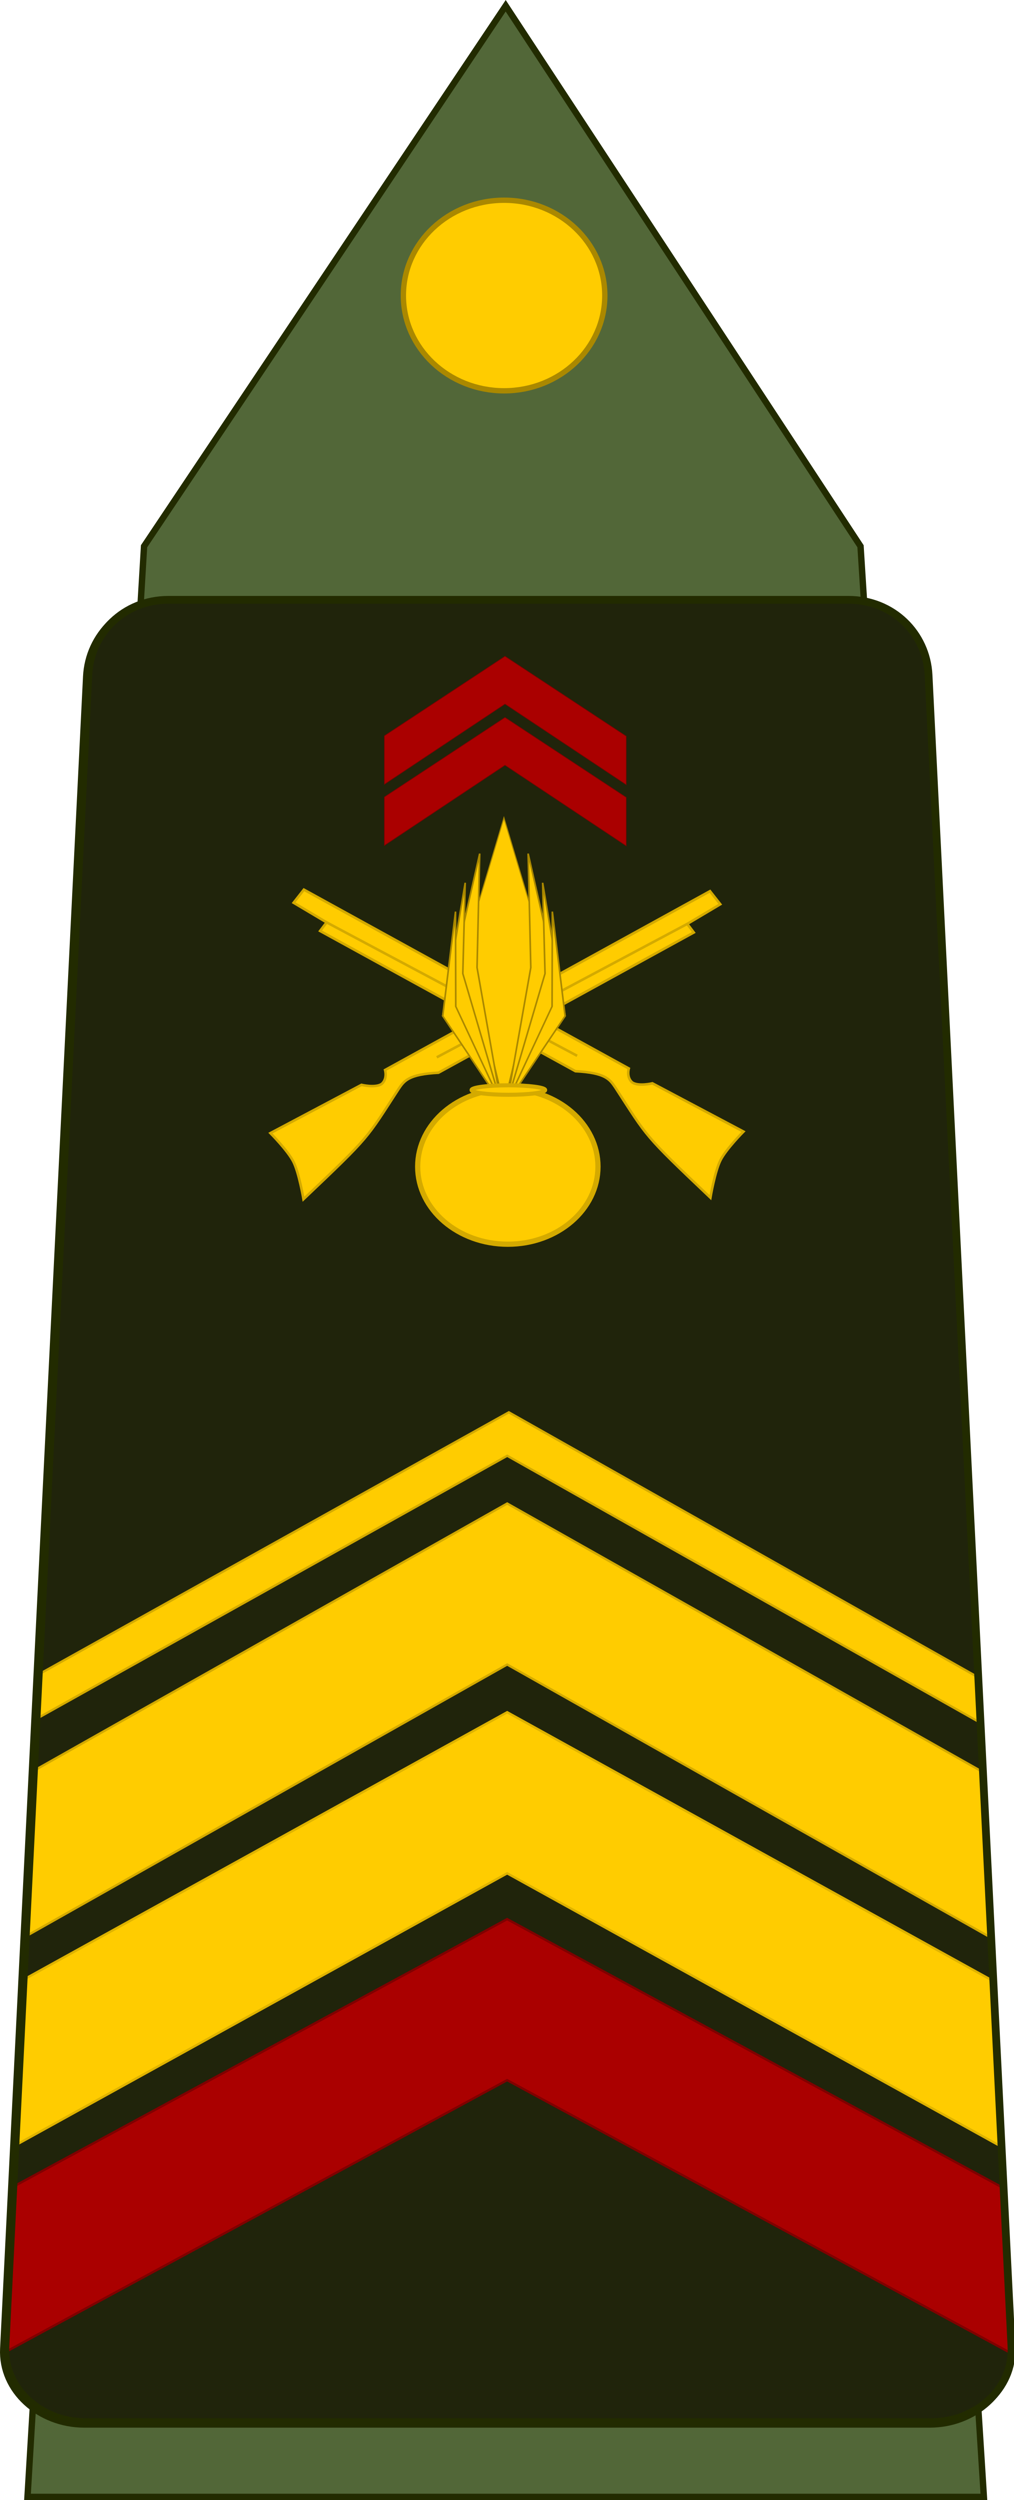 <?xml version="1.0" encoding="UTF-8" standalone="no"?>
<!-- Created with Inkscape (http://www.inkscape.org/) -->

<svg
   xmlns:dc="http://purl.org/dc/elements/1.1/"
   xmlns:cc="http://creativecommons.org/ns#"
   xmlns:rdf="http://www.w3.org/1999/02/22-rdf-syntax-ns#"
   xmlns:svg="http://www.w3.org/2000/svg"
   xmlns="http://www.w3.org/2000/svg"
   xmlns:sodipodi="http://sodipodi.sourceforge.net/DTD/sodipodi-0.dtd"
   xmlns:inkscape="http://www.inkscape.org/namespaces/inkscape"
   width="159.037"
   height="392.072"
   id="svg2"
   sodipodi:version="0.32"
   inkscape:version="0.92.1 r15371"
   sodipodi:docname="Army-FRA-OR-04b.svg"
   version="1.0">
  <defs
     id="defs4" />
  <sodipodi:namedview
     id="base"
     pagecolor="#ffffff"
     bordercolor="#666666"
     borderopacity="1.0"
     inkscape:pageopacity="0.0"
     inkscape:pageshadow="2"
     inkscape:zoom="1.979899"
     inkscape:cx="-101.56312"
     inkscape:cy="80.116731"
     inkscape:document-units="px"
     inkscape:current-layer="layer1"
     showgrid="true"
     inkscape:window-width="1366"
     inkscape:window-height="705"
     inkscape:window-x="-8"
     inkscape:window-y="-8"
     fit-margin-top="0"
     fit-margin-left="0"
     fit-margin-right="0"
     fit-margin-bottom="0"
     inkscape:window-maximized="1"
     inkscape:snap-bbox="true" />
  <g
     inkscape:label="Calque 1"
     inkscape:groupmode="layer"
     id="layer1"
     transform="translate(-315.21,27.043)">
    <path
       sodipodi:nodetypes="cccccc"
       id="path2852"
       d="m 337.804,58.622 56.719,-84.76 55.654,84.76 19.346,305.907 h -150 z"
       style="fill:#526738;fill-opacity:1;fill-rule:evenodd;stroke:#222b00"
       inkscape:connector-curvature="0" />
    <g
       id="g11992">
      <g
         id="g10152" />
    </g>
    <path
       sodipodi:nodetypes="ccssscssscccc"
       inkscape:connector-curvature="0"
       id="path4816"
       d="m 341.396,67.278 v 0 c -6.957,0 -12.235,5.263 -12.559,11.785 L 315.831,341.276 c -0.324,6.522 5.601,11.785 12.559,11.785 h 66.339 66.339 c 6.957,0 12.882,-5.263 12.559,-11.785 L 460.619,79.063 C 460.295,72.541 455.017,67.278 448.06,67.278 v 0 H 394.728 Z"
       style="opacity:1;fill:#20240b;fill-opacity:1;stroke:none;stroke-width:4.866;stroke-linecap:round;stroke-linejoin:round;stroke-miterlimit:4;stroke-dasharray:none;stroke-dashoffset:0;stroke-opacity:1" />
    <path
       style="opacity:1;fill:none;fill-opacity:1;stroke:none;stroke-width:4.866;stroke-linecap:round;stroke-linejoin:round;stroke-miterlimit:4;stroke-dasharray:none;stroke-dashoffset:0;stroke-opacity:1"
       d="m 341.396,67.278 v 0 c -6.957,0 -12.235,5.263 -12.559,11.785 L 315.831,341.276 c -0.324,6.522 5.601,11.785 12.559,11.785 h 66.339 66.339 c 6.957,0 12.882,-5.263 12.559,-11.785 L 460.619,79.063 C 460.295,72.541 455.017,67.278 448.06,67.278 v 0 H 394.728 Z"
       id="path4950"
       inkscape:connector-curvature="0"
       sodipodi:nodetypes="ccssscssscccc" />
    <path
       id="path5460"
       d="m 317.601,305.039 -1.536,30.897 h 157.351 l -1.536,-30.897 z"
       style="opacity:1;fill:#e6e6e6;fill-opacity:1;stroke:none;stroke-width:1.216;stroke-linecap:round;stroke-linejoin:round;stroke-miterlimit:4;stroke-dasharray:none;stroke-dashoffset:0;stroke-opacity:1"
       inkscape:connector-curvature="0" />
    <path
       id="path5470"
       d="m 316.922,318.722 -0.174,3.529 h 155.986 l -0.174,-3.529 z"
       style="color:#000000;font-style:normal;font-variant:normal;font-weight:normal;font-stretch:normal;font-size:medium;line-height:normal;font-family:sans-serif;text-indent:0;text-align:start;text-decoration:none;text-decoration-line:none;text-decoration-style:solid;text-decoration-color:#000000;letter-spacing:normal;word-spacing:normal;text-transform:none;writing-mode:lr-tb;direction:ltr;baseline-shift:baseline;text-anchor:start;white-space:normal;clip-rule:nonzero;display:inline;overflow:visible;visibility:visible;opacity:1;isolation:auto;mix-blend-mode:normal;color-interpolation:sRGB;color-interpolation-filters:linearRGB;solid-color:#000000;solid-opacity:1;fill:#aa0000;fill-opacity:1;fill-rule:evenodd;stroke:none;stroke-width:3.647;stroke-linecap:butt;stroke-linejoin:miter;stroke-miterlimit:4;stroke-dasharray:none;stroke-dashoffset:0;stroke-opacity:1;color-rendering:auto;image-rendering:auto;shape-rendering:auto;text-rendering:auto;enable-background:accumulate"
       inkscape:connector-curvature="0" />
    <path
       id="path5466"
       d="m 317.38,309.502 -0.059,1.176 h 154.838 l -0.059,-1.176 H 317.381 Z"
       style="color:#000000;font-style:normal;font-variant:normal;font-weight:normal;font-stretch:normal;font-size:medium;line-height:normal;font-family:sans-serif;text-indent:0;text-align:start;text-decoration:none;text-decoration-line:none;text-decoration-style:solid;text-decoration-color:#000000;letter-spacing:normal;word-spacing:normal;text-transform:none;writing-mode:lr-tb;direction:ltr;baseline-shift:baseline;text-anchor:start;white-space:normal;clip-rule:nonzero;display:inline;overflow:visible;visibility:visible;opacity:1;isolation:auto;mix-blend-mode:normal;color-interpolation:sRGB;color-interpolation-filters:linearRGB;solid-color:#000000;solid-opacity:1;fill:#4d4d4d;fill-opacity:1;fill-rule:evenodd;stroke:none;stroke-width:1.216px;stroke-linecap:butt;stroke-linejoin:miter;stroke-miterlimit:4;stroke-dasharray:none;stroke-dashoffset:0;stroke-opacity:1;color-rendering:auto;image-rendering:auto;shape-rendering:auto;text-rendering:auto;enable-background:accumulate"
       inkscape:connector-curvature="0" />
    <path
       id="path5468"
       d="m 317.513,306.829 -0.059,1.176 h 154.573 l -0.059,-1.176 H 317.513 Z"
       style="color:#000000;font-style:normal;font-variant:normal;font-weight:normal;font-stretch:normal;font-size:medium;line-height:normal;font-family:sans-serif;text-indent:0;text-align:start;text-decoration:none;text-decoration-line:none;text-decoration-style:solid;text-decoration-color:#000000;letter-spacing:normal;word-spacing:normal;text-transform:none;writing-mode:lr-tb;direction:ltr;baseline-shift:baseline;text-anchor:start;white-space:normal;clip-rule:nonzero;display:inline;overflow:visible;visibility:visible;opacity:1;isolation:auto;mix-blend-mode:normal;color-interpolation:sRGB;color-interpolation-filters:linearRGB;solid-color:#000000;solid-opacity:1;fill:#4d4d4d;fill-opacity:1;fill-rule:evenodd;stroke:none;stroke-width:1.216px;stroke-linecap:butt;stroke-linejoin:miter;stroke-miterlimit:4;stroke-dasharray:none;stroke-dashoffset:0;stroke-opacity:1;color-rendering:auto;image-rendering:auto;shape-rendering:auto;text-rendering:auto;enable-background:accumulate"
       inkscape:connector-curvature="0" />
    <path
       id="path5464"
       d="m 316.348,330.298 -0.059,1.176 h 156.904 l -0.059,-1.176 H 316.348 Z"
       style="color:#000000;font-style:normal;font-variant:normal;font-weight:normal;font-stretch:normal;font-size:medium;line-height:normal;font-family:sans-serif;text-indent:0;text-align:start;text-decoration:none;text-decoration-line:none;text-decoration-style:solid;text-decoration-color:#000000;letter-spacing:normal;word-spacing:normal;text-transform:none;writing-mode:lr-tb;direction:ltr;baseline-shift:baseline;text-anchor:start;white-space:normal;clip-rule:nonzero;display:inline;overflow:visible;visibility:visible;opacity:1;isolation:auto;mix-blend-mode:normal;color-interpolation:sRGB;color-interpolation-filters:linearRGB;solid-color:#000000;solid-opacity:1;fill:#4d4d4d;fill-opacity:1;fill-rule:evenodd;stroke:none;stroke-width:1.216px;stroke-linecap:butt;stroke-linejoin:miter;stroke-miterlimit:4;stroke-dasharray:none;stroke-dashoffset:0;stroke-opacity:1;color-rendering:auto;image-rendering:auto;shape-rendering:auto;text-rendering:auto;enable-background:accumulate"
       inkscape:connector-curvature="0" />
    <path
       id="path5462"
       d="m 316.215,332.97 -0.059,1.176 h 157.169 l -0.059,-1.176 H 316.215 Z"
       style="color:#000000;font-style:normal;font-variant:normal;font-weight:normal;font-stretch:normal;font-size:medium;line-height:normal;font-family:sans-serif;text-indent:0;text-align:start;text-decoration:none;text-decoration-line:none;text-decoration-style:solid;text-decoration-color:#000000;letter-spacing:normal;word-spacing:normal;text-transform:none;writing-mode:lr-tb;direction:ltr;baseline-shift:baseline;text-anchor:start;white-space:normal;clip-rule:nonzero;display:inline;overflow:visible;visibility:visible;opacity:1;isolation:auto;mix-blend-mode:normal;color-interpolation:sRGB;color-interpolation-filters:linearRGB;solid-color:#000000;solid-opacity:1;fill:#4d4d4d;fill-opacity:1;fill-rule:evenodd;stroke:none;stroke-width:1.216px;stroke-linecap:butt;stroke-linejoin:miter;stroke-miterlimit:4;stroke-dasharray:none;stroke-dashoffset:0;stroke-opacity:1;color-rendering:auto;image-rendering:auto;shape-rendering:auto;text-rendering:auto;enable-background:accumulate"
       inkscape:connector-curvature="0" />
    <path
       style="opacity:1;fill:none;fill-opacity:1;stroke:#222b00;stroke-width:1.217;stroke-linecap:round;stroke-linejoin:round;stroke-miterlimit:4;stroke-dasharray:none;stroke-dashoffset:0;stroke-opacity:1"
       d="m 341.396,67.278 v 0 c -6.957,0 -12.235,5.263 -12.559,11.785 L 315.831,341.276 c -0.324,6.522 5.601,11.785 12.559,11.785 h 66.339 66.339 c 6.957,0 12.882,-5.263 12.559,-11.785 L 460.619,79.063 C 460.295,72.541 455.017,67.278 448.06,67.278 v 0 H 394.728 Z"
       id="path4956"
       inkscape:connector-curvature="0"
       sodipodi:nodetypes="ccssscssscccc" />
    <g
       id="g4807"
       transform="matrix(0.157,0,0,0.155,589.868,139.382)">
      <g
         id="g4635" />
      <path
         sodipodi:nodetypes="ccccccc"
         id="path4952-9"
         d="m -1366.812,-327.567 v 48.952 l 120.454,-81.22 121.026,81.607 v -48.952 l -121.026,-80.842 z"
         style="fill:#aa0000;fill-opacity:1;fill-rule:evenodd;stroke:#800000;stroke-width:0.624;stroke-linecap:butt;stroke-linejoin:miter;stroke-miterlimit:4;stroke-dasharray:none;stroke-opacity:1"
         inkscape:connector-curvature="0" />
      <path
         sodipodi:nodetypes="ccccccc"
         id="path4952-9-5"
         d="m -1366.819,-265.668 10e-5,48.952 120.454,-81.22 121.026,81.607 v -48.952 l -121.026,-80.842 z"
         style="fill:#aa0000;fill-opacity:1;fill-rule:evenodd;stroke:#800000;stroke-width:0.624;stroke-linecap:butt;stroke-linejoin:miter;stroke-miterlimit:4;stroke-dasharray:none;stroke-opacity:1"
         inkscape:connector-curvature="0" />
    </g>
    <ellipse
       ry="14.944"
       rx="15.796"
       cy="19.301"
       cx="394.273"
       id="path2762"
       style="fill:#ffcc00;fill-opacity:1;fill-rule:evenodd;stroke:#aa8800;stroke-width:0.837px;stroke-linecap:butt;stroke-linejoin:miter;stroke-opacity:1" />
    <g
       style="fill:#ffcc00;fill-opacity:1"
       id="g6367"
       transform="matrix(0.26,0,0,0.161,661.848,69.375)" />
    <path
       id="path4954"
       d="m 320.422,250.703 -1.196,25.145 c -0.013,0.254 0.121,0.466 0.127,0.716 l 75.405,-42.569 75.763,42.772 c 0.014,-0.319 0.178,-0.592 0.162,-0.918 l -1.187,-24.915 -74.739,-42.194 z"
       style="fill:#ffcc00;fill-rule:evenodd;stroke:#d4aa00;stroke-width:0.358;stroke-linecap:butt;stroke-linejoin:miter;stroke-miterlimit:4;stroke-dasharray:none;stroke-opacity:1"
       inkscape:connector-curvature="0" />
    <path
       sodipodi:nodetypes="ccssscssscccc"
       inkscape:connector-curvature="0"
       id="path4816-0"
       d="m 341.623,67.023 v 0 c -6.957,0 -12.235,5.263 -12.559,11.785 L 316.057,341.021 c -0.324,6.522 5.601,11.785 12.559,11.785 h 66.339 66.339 c 6.957,0 12.882,-5.263 12.559,-11.785 L 460.845,78.807 c -0.324,-6.522 -5.601,-11.785 -12.559,-11.785 v 0 h -53.332 z"
       style="opacity:1;fill:#20240b;fill-opacity:1;stroke:none;stroke-width:4.866;stroke-linecap:round;stroke-linejoin:round;stroke-miterlimit:4;stroke-dasharray:none;stroke-dashoffset:0;stroke-opacity:1" />
    <path
       id="path4948-3"
       d="m 317.303,315.879 -1.246,25.142 c -0.013,0.254 0.126,0.466 0.132,0.716 l 78.56,-42.564 78.933,42.766 c 0.015,-0.319 0.185,-0.592 0.169,-0.918 l -1.236,-24.912 -77.866,-42.188 z"
       style="fill:#aa0000;fill-rule:evenodd;stroke:#800000;stroke-width:0.365;stroke-linecap:butt;stroke-linejoin:miter;stroke-miterlimit:4;stroke-dasharray:none;stroke-opacity:1"
       inkscape:connector-curvature="0" />
    <path
       style="opacity:1;fill:none;fill-opacity:1;stroke:none;stroke-width:4.866;stroke-linecap:round;stroke-linejoin:round;stroke-miterlimit:4;stroke-dasharray:none;stroke-dashoffset:0;stroke-opacity:1"
       d="m 341.623,67.023 v 0 c -6.957,0 -12.235,5.263 -12.559,11.785 L 316.057,341.021 c -0.324,6.522 5.601,11.785 12.559,11.785 h 66.339 66.339 c 6.957,0 12.882,-5.263 12.559,-11.785 L 460.845,78.807 c -0.324,-6.522 -5.601,-11.785 -12.559,-11.785 v 0 h -53.332 z"
       id="path4950-7"
       inkscape:connector-curvature="0"
       sodipodi:nodetypes="ccssscssscccc" />
    <path
       inkscape:connector-curvature="0"
       style="fill:#ffcc00;fill-rule:evenodd;stroke:#d4aa00;stroke-width:0.361;stroke-linecap:butt;stroke-linejoin:miter;stroke-miterlimit:4;stroke-dasharray:none;stroke-opacity:1"
       d="m 318.863,283.44 -1.221,25.143 c -0.013,0.254 0.124,0.466 0.13,0.716 l 76.982,-42.566 77.348,42.769 c 0.014,-0.319 0.182,-0.592 0.166,-0.918 l -1.211,-24.913 -76.302,-42.191 z"
       id="path4952" />
    <g
       id="g4807-3"
       transform="matrix(0.157,0,0,0.155,590.095,139.126)">
      <g
         id="g4635-0" />
      <path
         sodipodi:nodetypes="ccccccc"
         id="path4952-9-9"
         d="m -1366.812,-327.567 v 48.952 l 120.454,-81.22 121.026,81.607 v -48.952 l -121.026,-80.842 z"
         style="fill:#aa0000;fill-opacity:1;fill-rule:evenodd;stroke:#800000;stroke-width:0.624;stroke-linecap:butt;stroke-linejoin:miter;stroke-miterlimit:4;stroke-dasharray:none;stroke-opacity:1"
         inkscape:connector-curvature="0" />
      <path
         sodipodi:nodetypes="ccccccc"
         id="path4952-9-5-2"
         d="m -1366.819,-265.668 10e-5,48.952 120.454,-81.22 121.026,81.607 v -48.952 l -121.026,-80.842 z"
         style="fill:#aa0000;fill-opacity:1;fill-rule:evenodd;stroke:#800000;stroke-width:0.624;stroke-linecap:butt;stroke-linejoin:miter;stroke-miterlimit:4;stroke-dasharray:none;stroke-opacity:1"
         inkscape:connector-curvature="0" />
    </g>
    <path
       id="path4954-9"
       d="m 320.422,250.703 -1.196,25.145 c -0.013,0.254 0.121,0.466 0.127,0.716 l 75.405,-42.569 75.763,42.772 c 0.014,-0.319 0.178,-0.592 0.162,-0.918 l -1.187,-24.915 -74.739,-42.194 z"
       style="fill:#ffcc00;fill-rule:evenodd;stroke:#d4aa00;stroke-width:0.358;stroke-linecap:butt;stroke-linejoin:miter;stroke-miterlimit:4;stroke-dasharray:none;stroke-opacity:1"
       inkscape:connector-curvature="0" />
    <g
       id="g4752"
       style="stroke:#d4aa00;stroke-opacity:1"
       transform="translate(0.288,-14.874)">
      <path
         inkscape:connector-curvature="0"
         style="fill:#ffcc00;fill-opacity:1;fill-rule:evenodd;stroke:#d4aa00;stroke-width:0.4;stroke-linecap:butt;stroke-linejoin:miter;stroke-miterlimit:4;stroke-dasharray:none;stroke-opacity:1"
         d="m 431.529,165.29 c 0,0 -2.705,2.719 -3.599,4.479 -0.894,1.76 -1.587,5.887 -1.587,5.887 -10.607,-10.078 -9.753,-9.329 -14.925,-17.29 -0.874,-1.289 -1.552,-2.299 -6.244,-2.547 l -40.046,-21.993 1.022,-1.345 -5.179,-3.081 1.612,-2.052 50.962,28.046 c 0,0 -0.415,1.39 0.546,2.195 0.992,0.653 3.154,0.134 3.154,0.134 z"
         id="path9107"
         sodipodi:nodetypes="czccccccccccc" />
      <path
         inkscape:connector-curvature="0"
         id="path4748"
         d="m 366.151,132.481 39.287,20.923"
         style="fill:none;stroke:#d4aa00;stroke-width:0.4;stroke-linecap:butt;stroke-linejoin:miter;stroke-miterlimit:4;stroke-dasharray:none;stroke-opacity:1" />
    </g>
    <g
       id="g4752-1"
       style="stroke:#d4aa00;stroke-opacity:1"
       transform="matrix(-1,0,0,1,789.151,-14.635)">
      <path
         inkscape:connector-curvature="0"
         style="fill:#ffcc00;fill-opacity:1;fill-rule:evenodd;stroke:#d4aa00;stroke-width:0.4;stroke-linecap:butt;stroke-linejoin:miter;stroke-miterlimit:4;stroke-dasharray:none;stroke-opacity:1"
         d="m 431.529,165.29 c 0,0 -2.705,2.719 -3.599,4.479 -0.894,1.76 -1.587,5.887 -1.587,5.887 -10.607,-10.078 -9.753,-9.329 -14.925,-17.29 -0.874,-1.289 -1.552,-2.299 -6.244,-2.547 l -40.046,-21.993 1.022,-1.345 -5.179,-3.081 1.612,-2.052 50.962,28.046 c 0,0 -0.415,1.39 0.546,2.195 0.992,0.653 3.154,0.134 3.154,0.134 z"
         id="path9107-4"
         sodipodi:nodetypes="czccccccccccc" />
      <path
         inkscape:connector-curvature="0"
         id="path4748-8"
         d="m 366.151,132.481 39.287,20.923"
         style="fill:none;stroke:#d4aa00;stroke-width:0.4;stroke-linecap:butt;stroke-linejoin:miter;stroke-miterlimit:4;stroke-dasharray:none;stroke-opacity:1" />
    </g>
    <g
       id="g4742"
       transform="matrix(1,0,0,1.081,-116.842,-41.806)">
      <path
         sodipodi:nodetypes="ccccc"
         id="path4585"
         d="m 511.088,173.822 -6,-22.954 6,-18.562 6,18.562 z"
         style="fill:#ffcc00;fill-opacity:1;fill-rule:evenodd;stroke:#aa8800;stroke-width:0.163px;stroke-linecap:butt;stroke-linejoin:miter;stroke-opacity:1"
         inkscape:connector-curvature="0" />
      <g
         transform="matrix(-0.26,0,0,0.161,242.025,99.366)"
         id="g6380"
         style="fill:#ffcc00;fill-opacity:1;stroke:#aa8800">
        <path
           sodipodi:nodetypes="ccccc"
           style="fill:#ffcc00;fill-opacity:1;fill-rule:evenodd;stroke:#aa8800;stroke-width:1px;stroke-linecap:square;stroke-linejoin:miter;stroke-opacity:1"
           d="m -916.969,264.356 14.397,-121.847 -1.606,-102.741 22.302,146.312 z"
           id="path6382"
           transform="translate(-116.07,196.996)"
           inkscape:connector-curvature="0" />
        <path
           sodipodi:nodetypes="ccccc"
           style="fill:#ffcc00;fill-opacity:1;fill-rule:evenodd;stroke:#aa8800;stroke-width:1;stroke-linecap:square;stroke-linejoin:miter;stroke-miterlimit:4;stroke-dasharray:none;stroke-opacity:1"
           d="m -1033.04,461.352 22.984,-116.447 -1.444,-81.842 13.553,120.013 z"
           id="path6384"
           inkscape:connector-curvature="0" />
        <path
           sodipodi:nodetypes="ccccc"
           style="fill:#ffcc00;fill-opacity:1;fill-rule:evenodd;stroke:#aa8800;stroke-width:1px;stroke-linecap:square;stroke-linejoin:miter;stroke-opacity:1"
           d="m -1033.04,461.352 35.093,-78.276 -7.711,-94.027 -0.146,85.456 z"
           id="path6386"
           inkscape:connector-curvature="0" />
      </g>
      <g
         transform="matrix(0.26,0,0,0.161,780.15,99.366)"
         id="g6380-0"
         style="fill:#ffcc00;fill-opacity:1;stroke:#aa8800">
        <path
           sodipodi:nodetypes="ccccc"
           style="fill:#ffcc00;fill-opacity:1;fill-rule:evenodd;stroke:#aa8800;stroke-width:1px;stroke-linecap:square;stroke-linejoin:miter;stroke-opacity:1"
           d="m -916.969,264.356 14.397,-121.847 -1.606,-102.741 22.302,146.312 z"
           id="path6382-6"
           transform="translate(-116.07,196.996)"
           inkscape:connector-curvature="0" />
        <path
           sodipodi:nodetypes="ccccc"
           style="fill:#ffcc00;fill-opacity:1;fill-rule:evenodd;stroke:#aa8800;stroke-width:1;stroke-linecap:square;stroke-linejoin:miter;stroke-miterlimit:4;stroke-dasharray:none;stroke-opacity:1"
           d="m -1033.04,461.352 22.984,-116.447 -1.444,-81.842 13.553,120.013 z"
           id="path6384-3"
           inkscape:connector-curvature="0" />
        <path
           sodipodi:nodetypes="ccccc"
           style="fill:#ffcc00;fill-opacity:1;fill-rule:evenodd;stroke:#aa8800;stroke-width:1px;stroke-linecap:square;stroke-linejoin:miter;stroke-opacity:1"
           d="m -1033.04,461.352 35.093,-78.276 -7.711,-94.027 -0.146,85.456 z"
           id="path6386-1"
           inkscape:connector-curvature="0" />
      </g>
    </g>
    <g
       id="g4746"
       style="stroke:#d4aa00"
       transform="translate(2.317,3.851)">
      <ellipse
         ry="12.168"
         rx="14.139"
         cy="152.061"
         cx="392.541"
         id="path4581"
         style="fill:#ffcc00;fill-opacity:1;stroke:#d4aa00;stroke-width:0.82;stroke-miterlimit:4;stroke-dasharray:none;stroke-dashoffset:0;stroke-opacity:1" />
      <ellipse
         id="path4583"
         style="fill:#ffcc00;fill-opacity:1;stroke:#d4aa00;stroke-width:0.637;stroke-miterlimit:4;stroke-dasharray:none;stroke-dashoffset:0;stroke-opacity:1"
         ry="0.744"
         rx="5.772"
         cy="140.049"
         cx="392.626" />
    </g>
    <g
       id="g11992-9"
       transform="translate(-199.06,16.439)">
      <g
         id="g10152-1" />
    </g>
    <g
       style="fill:#ffcc00;fill-opacity:1"
       id="g6367-8"
       transform="matrix(0.26,0,0,0.161,462.788,85.814)" />
    <g
       id="g11992-97"
       transform="translate(-281.387,85.129)">
      <g
         id="g10152-14" />
    </g>
    <path
       style="opacity:1;fill:none;fill-opacity:1;stroke:none;stroke-width:4.866;stroke-linecap:round;stroke-linejoin:round;stroke-miterlimit:4;stroke-dasharray:none;stroke-dashoffset:0;stroke-opacity:1"
       d="m 59.342,152.76 v 0 c -6.957,0 -12.235,5.263 -12.559,11.785 L 33.777,426.758 c -0.324,6.522 5.601,11.785 12.559,11.785 h 66.339 66.339 c 6.957,0 12.882,-5.263 12.559,-11.785 L 178.565,164.545 c -0.324,-6.522 -5.601,-11.785 -12.559,-11.785 v 0 h -53.332 z"
       id="path4950-5"
       inkscape:connector-curvature="0"
       sodipodi:nodetypes="ccssscssscccc" />
    <path
       inkscape:connector-curvature="0"
       style="fill:#ffcc00;fill-opacity:1;fill-rule:evenodd;stroke:#dfb300;stroke-width:0.361;stroke-linecap:butt;stroke-linejoin:miter;stroke-miterlimit:4;stroke-dasharray:none;stroke-opacity:1"
       d="m 318.863,283.44 -1.221,25.143 c -0.013,0.254 0.124,0.466 0.13,0.716 l 76.982,-42.566 77.348,42.769 c 0.014,-0.319 0.182,-0.592 0.166,-0.918 l -1.211,-24.913 -76.302,-42.191 z"
       id="path4952-2" />
    <path
       id="path4954-8"
       d="m 321.294,235.532 -0.232,6.905 73.7,-41.18 74.111,41.812 -0.281,-7.085 -73.578,-41.546 z"
       style="fill:#ffcc00;fill-rule:evenodd;stroke:#d4aa00;stroke-width:0.358;stroke-linecap:butt;stroke-linejoin:miter;stroke-miterlimit:4;stroke-dasharray:none;stroke-opacity:1"
       inkscape:connector-curvature="0"
       sodipodi:nodetypes="ccccccc" />
    <path
       style="opacity:1;fill:none;fill-opacity:1;stroke:#222b00;stroke-width:1.217;stroke-linecap:round;stroke-linejoin:round;stroke-miterlimit:4;stroke-dasharray:none;stroke-dashoffset:0;stroke-opacity:1"
       d="m 341.623,67.023 v 0 c -6.957,0 -12.235,5.263 -12.559,11.785 L 316.057,341.021 c -0.324,6.522 5.601,11.785 12.559,11.785 h 66.339 66.339 c 6.957,0 12.882,-5.263 12.559,-11.785 L 460.845,78.807 c -0.324,-6.522 -5.601,-11.785 -12.559,-11.785 v 0 h -53.332 z"
       id="path4956-4"
       inkscape:connector-curvature="0"
       sodipodi:nodetypes="ccssscssscccc" />
    <g
       style="fill:#ffcc00;fill-opacity:1"
       id="g6367-2"
       transform="matrix(0.26,0,0,0.161,380.46,154.504)" />
  </g>
</svg>
